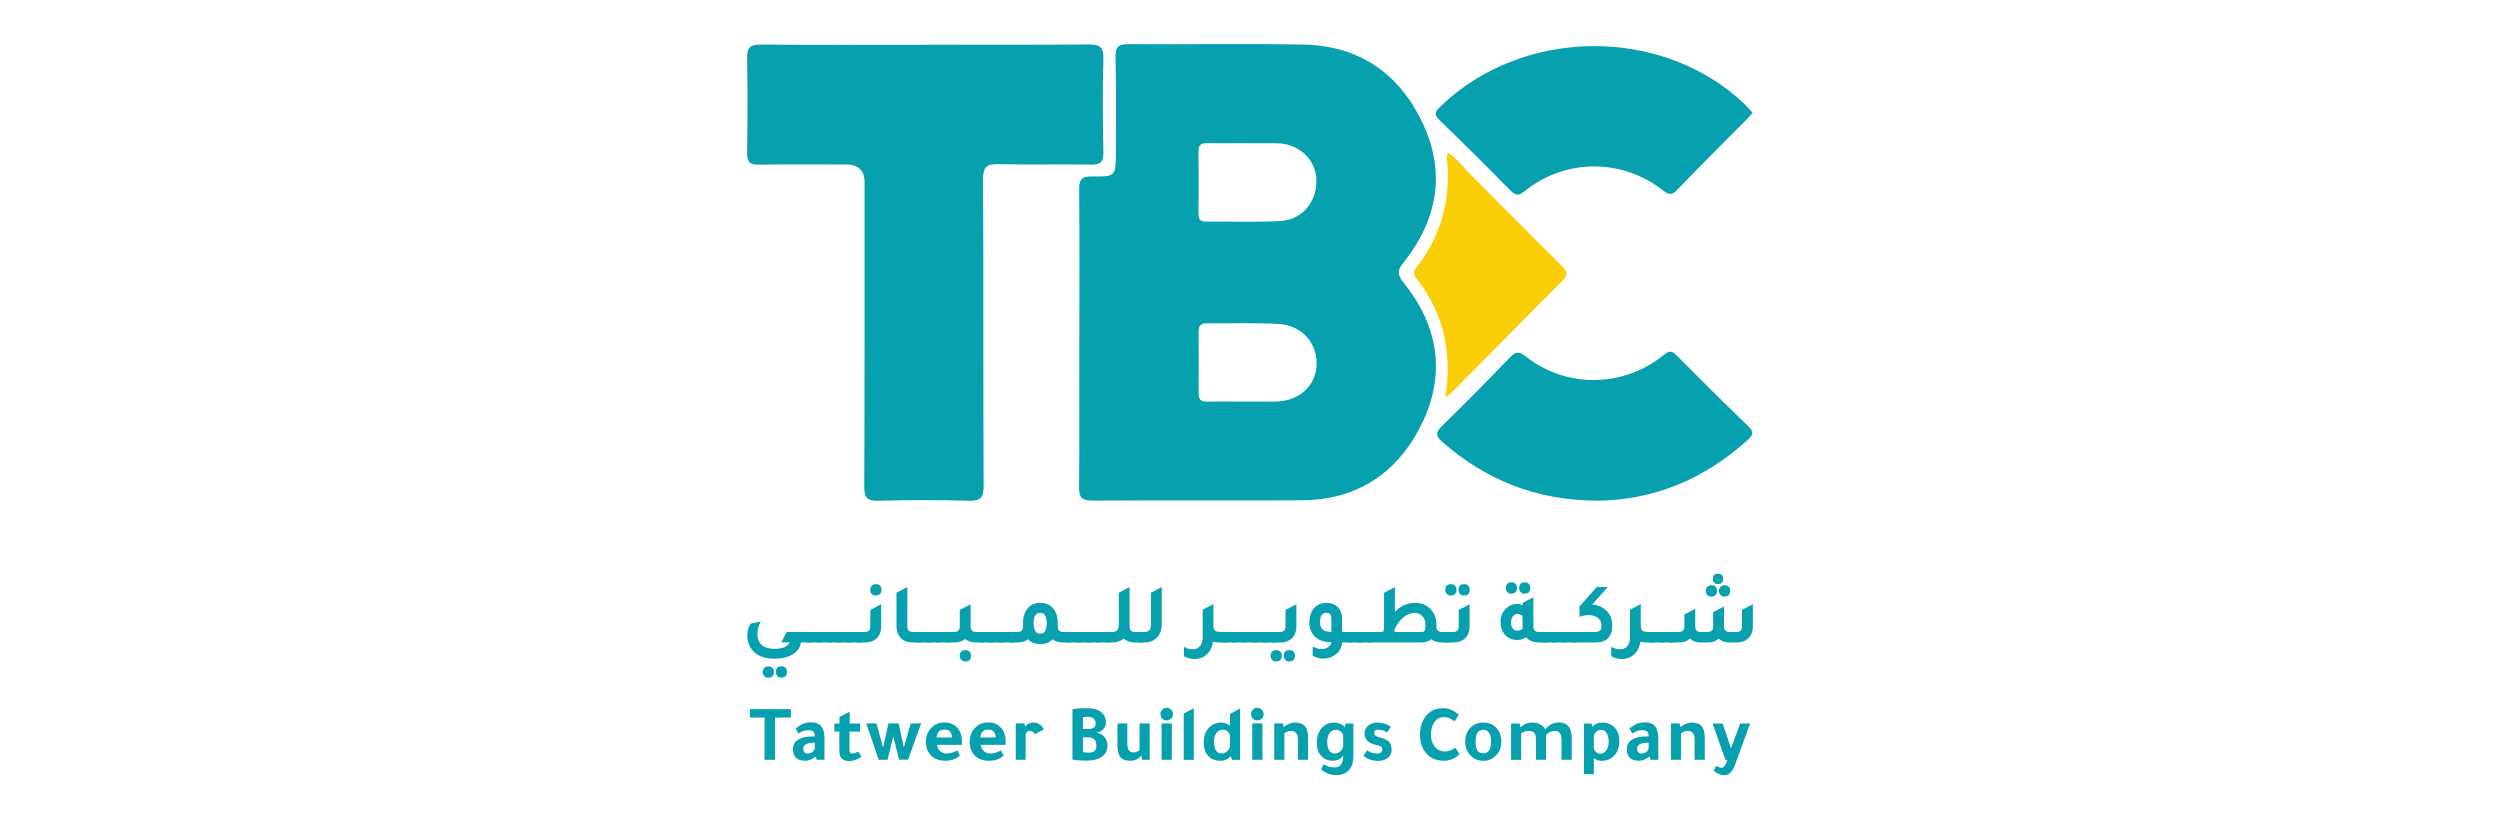 <?xml version="1.0" encoding="UTF-8"?>
<svg id="Layer_1" data-name="Layer 1" xmlns="http://www.w3.org/2000/svg" viewBox="0 0 235 77">
  <defs>
    <style>
      .cls-1 {
        fill: #07a0af;
      }

      .cls-2 {
        fill: #f9ce06;
      }
    </style>
  </defs>
  <g>
    <path class="cls-1" d="m101.46,31.84c0-4.69.03-9.38-.02-14.08,0-.93.28-1.18,1.17-1.17,2.29.02,2.28-.02,2.28-2.31,0-2.98.04-5.96-.03-8.93-.02-1,.32-1.2,1.24-1.2,5.47.04,10.94-.06,16.4.04,5.23.09,9.02,2.7,11.22,7.36,2.2,4.64,1.42,9.07-1.73,13.05-.61.77-.72,1.15-.04,1.99,3.23,4,3.98,8.5,1.74,13.16-2.25,4.67-6.07,7.26-11.38,7.28-6.53.03-13.06-.02-19.58.03-1,0-1.31-.24-1.3-1.27.05-4.65.02-9.3.02-13.95Zm15.55-18.38c-1.18,0-2.36.02-3.54,0-.55-.01-.82.15-.81.75.02,1.95.02,3.91,0,5.86,0,.48.12.76.68.76,2.36-.02,4.73.08,7.08-.06,2.04-.12,3.44-1.94,3.32-3.96-.12-1.89-1.68-3.31-3.68-3.34-1.02-.01-2.03,0-3.05,0Zm-.13,24.29h0c.98,0,1.96,0,2.94,0,2.21-.01,3.8-1.37,3.93-3.34.14-2.11-1.34-3.84-3.6-3.96-2.24-.13-4.49-.03-6.73-.06-.62,0-.75.3-.75.83.01,1.92.02,3.83,0,5.75,0,.58.22.8.79.78,1.14-.02,2.28,0,3.43,0Z"/>
    <path class="cls-1" d="m86.91,4.2c5.14,0,10.28.02,15.41-.02,1.02,0,1.43.19,1.4,1.33-.09,2.93-.06,5.87,0,8.81.02.94-.3,1.17-1.19,1.15-2.89-.05-5.79.03-8.68-.04-1.1-.03-1.44.25-1.44,1.41.05,9.62,0,19.25.05,28.87,0,1.08-.28,1.38-1.36,1.36-2.85-.08-5.71-.07-8.56,0-1.02.02-1.3-.28-1.3-1.3.04-9.54.03-19.08.03-28.63q0-1.68-1.74-1.68c-2.73,0-5.46-.03-8.2.02-.88.02-1.11-.29-1.1-1.12.04-2.98.05-5.95,0-8.93-.02-.96.29-1.24,1.25-1.24,5.14.04,10.28.02,15.41.02Z"/>
    <path class="cls-1" d="m149.98,47.06c-5.65-.05-10.33-1.96-14.39-5.51-.67-.58-.64-.92-.02-1.53,2.16-2.11,4.29-4.25,6.37-6.43.56-.58.87-.56,1.48-.08,3.85,3.01,9.18,2.94,12.98-.15.48-.39.74-.43,1.18.03,2.24,2.26,4.5,4.5,6.79,6.71.54.52.41.81-.08,1.25-4.13,3.75-8.96,5.7-14.32,5.72Z"/>
    <path class="cls-1" d="m164.76,10.59c-.19.22-.35.4-.51.57-2.21,2.23-4.44,4.45-6.62,6.71-.5.52-.79.42-1.3.03-3.85-3.02-9.21-3.01-13,.06-.59.48-.87.43-1.38-.08-2.17-2.21-4.37-4.4-6.6-6.55-.56-.54-.51-.78.03-1.3,7.72-7.48,20.83-7.62,28.6-.26.26.25.49.53.77.83Z"/>
    <path class="cls-2" d="m135.86,37.36c.66-4.21-.14-7.91-2.71-11.17-.25-.32-.35-.59-.06-.97,2.42-3.07,3.32-6.57,2.91-10.43-.01-.11.05-.22.1-.42.86.51,1.39,1.28,2.04,1.93,2.91,2.91,5.79,5.85,8.72,8.75.53.53.52.83,0,1.36-3.52,3.51-7,7.06-10.5,10.59-.1.11-.24.18-.5.36Z"/>
  </g>
  <g>
    <path class="cls-1" d="m75.28,60.39c-.06.5-.34.88-.84,1.16-.45.25-1,.37-1.67.37-.89,0-1.57-.26-2.02-.77-.33-.38-.5-.85-.5-1.41,0-.43.1-.8.3-1.12l.97-.2c-.22.37-.32.75-.32,1.16,0,.45.13.8.4,1.04.27.25.66.37,1.17.37.8,0,1.28-.2,1.45-.61h-.78l.51-.98h1.35v.98h-.02Zm-3.05,3.32c-.16,0-.29-.05-.39-.15-.1-.1-.15-.23-.15-.39s.05-.28.15-.38.23-.15.39-.15.29.05.38.14.14.22.14.38c0,.36-.18.54-.53.54Zm1.24,0c-.16,0-.29-.05-.39-.15s-.15-.23-.15-.4c0-.35.18-.53.53-.53.16,0,.29.05.38.14.09.09.14.22.14.38,0,.36-.18.54-.53.54Z"/>
    <path class="cls-1" d="m74.89,60.39v-.98h1.42v.98h-1.42Z"/>
    <path class="cls-1" d="m75.82,60.39v-.98h1.42v.98h-1.42Z"/>
    <path class="cls-1" d="m76.76,60.39v-.98h1.42v.98h-1.42Z"/>
    <path class="cls-1" d="m77.7,60.39v-.98h1.42v.98h-1.42Z"/>
    <path class="cls-1" d="m78.64,60.39v-.98h1.42v.98h-1.42Z"/>
    <path class="cls-1" d="m79.57,60.39v-.98h1.42v.98h-1.42Z"/>
    <path class="cls-1" d="m80.51,60.39v-.98h.73c.2,0,.35-.04.44-.13.09-.09.13-.24.13-.45v-1.5l1.02-.53v2.08c0,.49-.15.87-.45,1.15-.26.24-.61.36-1.03.36h-.82Zm1.83-4.4c-.16,0-.29-.05-.39-.15s-.15-.23-.15-.4c0-.16.05-.28.15-.38s.23-.15.39-.15.29.05.38.14c.09.09.14.22.14.38,0,.36-.18.54-.53.54Z"/>
    <path class="cls-1" d="m85.76,60.39c-.49,0-.87-.16-1.14-.47-.23-.27-.35-.62-.35-1.04v-3.17l1.02-.53v3.65c0,.21.04.36.13.45.09.09.23.13.44.13h.73v.98h-.82Z"/>
    <path class="cls-1" d="m86.1,60.39v-.98h1.42v.98h-1.42Z"/>
    <path class="cls-1" d="m87.04,60.39v-.98h1.42v.98h-1.42Z"/>
    <path class="cls-1" d="m87.98,60.39v-.98h1.42v.98h-1.42Z"/>
    <path class="cls-1" d="m91.79,59.41h.73v.98h-.82c-.39,0-.72-.11-.98-.32-.26.21-.58.32-.98.32h-.82v-.98h.73c.2,0,.35-.04.44-.13.09-.09.13-.24.13-.45v-1.5l1.02-.53v2.03c0,.21.04.36.13.45.09.09.23.13.44.13Zm-1.03,1.71c.16,0,.29.05.38.14.09.09.14.22.14.38,0,.36-.18.54-.53.54-.16,0-.29-.05-.39-.15-.1-.1-.15-.23-.15-.4,0-.16.05-.28.15-.38.1-.1.23-.15.39-.15Z"/>
    <path class="cls-1" d="m92.03,60.39v-.98h1.42v.98h-1.42Z"/>
    <path class="cls-1" d="m92.97,60.39v-.98h1.42v.98h-1.42Z"/>
    <path class="cls-1" d="m93.91,60.39v-.98h1.42v.98h-1.42Z"/>
    <path class="cls-1" d="m99.99,59.41h.72v.98h-.82c-.39,0-.71-.1-.95-.3-.29.31-.67.46-1.15.46s-.87-.15-1.15-.46c-.26.2-.58.3-.96.3h-.82v-.98h.73c.2,0,.35-.04.44-.13.09-.09.13-.24.13-.45v-.23c0-.63.16-1.12.49-1.47.29-.31.67-.46,1.15-.46.54,0,.96.2,1.26.6.25.34.37.78.37,1.33v.23c0,.21.04.36.13.45.09.09.24.13.44.13Zm-2.21.16c.41,0,.61-.33.61-1s-.2-.96-.61-.96-.62.32-.62.96.21,1,.62,1Z"/>
    <path class="cls-1" d="m100.22,60.39v-.98h1.42v.98h-1.42Z"/>
    <path class="cls-1" d="m101.16,60.39v-.98h1.42v.98h-1.42Z"/>
    <path class="cls-1" d="m102.09,60.39v-.98h1.42v.98h-1.42Z"/>
    <path class="cls-1" d="m103.03,60.39v-.98h1.42v.98h-1.42Z"/>
    <path class="cls-1" d="m106.75,59.41h.73v.98h-.82c-.42,0-.76-.12-1.03-.36-.3.24-.66.36-1.09.36h-.57v-.98h.51c.25,0,.42-.05.53-.16s.16-.29.16-.55v-2.98l1.01-.54v1.63h0s0,2.02,0,2.02c0,.21.04.36.13.45.09.09.23.13.44.13Z"/>
    <path class="cls-1" d="m106.99,60.39v-.98h.51c.25,0,.42-.05.53-.16s.16-.29.16-.55v-2.98l1.01-.54v3.53c0,.52-.16.94-.48,1.25-.29.29-.68.43-1.16.43h-.57Z"/>
    <path class="cls-1" d="m114.62,59.41h.73v.98h-.82c-.18,0-.35-.02-.51-.07-.07.52-.28.93-.62,1.23-.31.27-.69.4-1.12.4-.34,0-.67-.09-.99-.26v-.89c.28.16.55.23.82.23.3,0,.53-.1.69-.29s.25-.46.25-.8v-2.62l.66-.35.35-.19h0s0,0,0,0v2.03c0,.21.04.36.13.45.09.09.23.13.44.13Z"/>
    <path class="cls-1" d="m114.86,60.39v-.98h1.42v.98h-1.42Z"/>
    <path class="cls-1" d="m115.8,60.39v-.98h1.42v.98h-1.42Z"/>
    <path class="cls-1" d="m116.74,60.39v-.98h1.42v.98h-1.42Z"/>
    <path class="cls-1" d="m117.67,60.39v-.98h1.42v.98h-1.42Z"/>
    <path class="cls-1" d="m118.61,60.39v-.98h1.42v.98h-1.42Z"/>
    <path class="cls-1" d="m119.98,62.19c-.16,0-.29-.05-.39-.15-.1-.1-.15-.23-.15-.4,0-.35.18-.53.53-.53.16,0,.29.05.38.14.09.09.14.22.14.38,0,.36-.18.54-.53.54Zm-.44-1.8v-.98h.73c.2,0,.35-.04.44-.13.09-.09.13-.24.13-.45v-1.5l1.02-.53v2.08c0,.49-.15.87-.45,1.15-.26.24-.61.36-1.03.36h-.82Zm1.68,1.8c-.16,0-.29-.05-.39-.15-.1-.1-.15-.23-.15-.4,0-.35.18-.53.53-.53.16,0,.29.05.38.14.09.09.14.22.14.38,0,.36-.18.54-.53.54Z"/>
    <path class="cls-1" d="m127.15,59.41v.98h-.99c-.04.48-.25.87-.65,1.16-.32.24-.7.36-1.13.36-.34,0-.67-.09-.99-.27v-.88c.29.17.58.25.87.25.23,0,.43-.06.6-.19s.27-.27.29-.44c-.04,0-.11-.01-.2-.02-.09-.01-.16-.02-.21-.02-.55-.06-.98-.28-1.28-.65-.25-.32-.38-.7-.38-1.16,0-.59.16-1.06.48-1.41.29-.3.66-.45,1.13-.45s.85.15,1.12.46c.23.26.35.61.35,1.03v1.25h.99Zm-2-1.27c0-.36-.15-.53-.46-.53-.41,0-.61.29-.61.88,0,.52.24.81.71.87.08.02.2.03.36.04v-1.26Z"/>
    <path class="cls-1" d="m126.67,60.39v-.98h1.42v.98h-1.42Z"/>
    <path class="cls-1" d="m127.6,60.39v-.98h1.42v.98h-1.42Z"/>
    <path class="cls-1" d="m135.58,59.41h.73v.98h-.82c-.39,0-.71-.1-.95-.3-.25.2-.56.3-.93.3h-5.06v-.98h1.45l.1-.27v-3.42l1.02-.54v2.33c.55-.56,1.18-.84,1.89-.84.64,0,1.15.22,1.53.66.32.37.48.83.48,1.38v.17c0,.36.19.53.57.53Zm-2.02,0c.18,0,.3-.04.35-.11s.08-.22.08-.44v-.15c0-.32-.09-.59-.28-.79-.19-.2-.42-.31-.72-.31-.37,0-.73.14-1.06.41s-.62.65-.84,1.14v.25h2.46Z"/>
    <path class="cls-1" d="m135.82,60.39v-.98h.73c.2,0,.35-.04.44-.13.09-.09.13-.24.13-.45v-1.5l1.02-.53v2.08c0,.49-.15.87-.45,1.15-.26.24-.61.36-1.03.36h-.82Zm.58-4.4c-.16,0-.29-.05-.39-.15s-.15-.23-.15-.4c0-.35.18-.53.53-.53.16,0,.29.05.38.14.09.09.14.22.14.38,0,.36-.18.54-.53.54Zm1.24,0c-.16,0-.29-.05-.39-.15s-.15-.23-.15-.4c0-.35.18-.53.53-.53.16,0,.29.05.38.14.09.09.14.22.14.38,0,.36-.18.54-.53.54Z"/>
    <path class="cls-1" d="m144.7,59.41h.73v.98h-.82c-.5,0-.89-.17-1.16-.5-.23.18-.51.27-.85.27-.5,0-.89-.19-1.19-.56-.24-.31-.36-.68-.36-1.11,0-.53.17-.97.52-1.3.29-.28.63-.42,1.01-.42.2,0,.38.04.55.11v-.21l1.01-.53v2.69c0,.21.04.36.13.45s.24.13.44.13Zm-2.61-3.59c-.16,0-.29-.05-.39-.15-.1-.1-.15-.23-.15-.4,0-.35.18-.53.53-.53.16,0,.29.05.38.14.09.09.14.22.14.38,0,.36-.18.54-.53.54Zm1.03,2.08c-.14-.12-.3-.18-.48-.18s-.32.07-.43.22-.17.34-.17.57.05.43.16.57.26.21.44.21c.2,0,.36-.07.48-.21,0-.04,0-.11,0-.2v-.98Zm.22-2.08c-.16,0-.29-.05-.39-.15-.1-.1-.15-.23-.15-.4,0-.35.18-.53.53-.53.16,0,.29.05.38.14s.14.22.14.38c0,.36-.18.54-.53.54Z"/>
    <path class="cls-1" d="m144.95,60.39v-.98h1.42v.98h-1.42Z"/>
    <path class="cls-1" d="m145.88,60.39v-.98h1.42v.98h-1.42Z"/>
    <path class="cls-1" d="m146.82,60.39v-.98h1.42v.98h-1.42Z"/>
    <path class="cls-1" d="m149.66,56.82c.4.03.76.15,1.07.36.55.37.82.91.82,1.61v.11c0,.48-.15.86-.45,1.14-.26.23-.61.35-1.03.35h-2.31v-.98h2.21c.38,0,.57-.19.57-.56v-.05c0-.29-.11-.53-.33-.71-.22-.18-.52-.27-.88-.27-.27,0-.55.05-.86.16v-.98l1.64-1.83h1.03l-1.47,1.65Z"/>
    <path class="cls-1" d="m154.79,59.41h.73v.98h-.82c-.18,0-.35-.02-.51-.07-.07.52-.28.93-.62,1.23-.31.27-.69.4-1.12.4-.34,0-.67-.09-.99-.26v-.89c.28.16.55.23.82.23.3,0,.53-.1.69-.29s.25-.46.25-.8v-2.62l.66-.35.35-.19h0s0,0,0,0v2.03c0,.21.04.36.13.45.09.09.23.13.44.13Z"/>
    <path class="cls-1" d="m155.03,60.39v-.98h1.42v.98h-1.42Z"/>
    <path class="cls-1" d="m155.97,60.39v-.98h1.42v.98h-1.42Z"/>
    <path class="cls-1" d="m156.9,60.39v-.98h.86c.2,0,.35-.04.44-.13s.13-.24.13-.45v-1.07l1.02-.53v1.6c0,.21.04.36.13.45.09.09.23.13.44.13h.55c.2,0,.35-.04.44-.13.09-.09.13-.24.13-.45v-1.28l1.02-.54v1.82c0,.21.04.36.13.45s.24.13.44.13h.55c.2,0,.35-.04.44-.13.09-.09.13-.24.13-.45v-1.5l1.02-.53v2.08c0,.48-.15.86-.44,1.13-.25.24-.59.37-1,.38h-.8c-.4,0-.72-.12-.98-.36-.23.23-.54.35-.92.36h-.8c-.4,0-.72-.12-.98-.36-.25.24-.58.36-.98.36h-.96Zm3.98-4.3c-.16,0-.29-.05-.39-.15-.1-.1-.15-.23-.15-.4,0-.16.05-.28.15-.38.1-.1.23-.15.39-.15s.29.05.38.14c.09.09.14.22.14.38,0,.36-.18.54-.53.54Zm.61-1.19c-.32,0-.48-.16-.48-.49s.16-.48.48-.48.48.16.48.48-.16.49-.48.49Zm.63,1.19c-.16,0-.29-.05-.39-.15-.1-.1-.15-.23-.15-.4,0-.16.05-.28.15-.38.1-.1.23-.15.39-.15s.29.05.38.14.14.22.14.38c0,.36-.18.54-.53.54Z"/>
  </g>
  <g>
    <path class="cls-1" d="m71.87,67.45h-1.38v-.79h3.85v.79h-1.48v3.97h-.99v-3.97Z"/>
    <path class="cls-1" d="m77.53,71.42h-.76l-.08-.32c-.33.28-.67.41-1.01.41-.76,0-1.14-.37-1.14-1.11,0-.37.16-.65.47-.86.32-.21.8-.32,1.42-.32h.16c0-.23-.05-.38-.14-.46s-.25-.12-.49-.12c-.33,0-.63.11-.91.32-.09-.17-.18-.33-.26-.49.29-.22.54-.37.75-.45s.47-.12.76-.12c.8,0,1.2.5,1.2,1.51v2Zm-.96-1.61h-.11c-.29,0-.52.05-.69.15s-.26.23-.26.4c0,.31.14.47.41.47.17,0,.31-.05.44-.14.13-.1.2-.22.23-.36v-.51Z"/>
    <path class="cls-1" d="m80.83,68.77h-.98v1.69c0,.25.08.38.25.38.15,0,.34-.06.56-.2l.32.48c-.36.28-.75.42-1.18.42-.6,0-.9-.33-.9-.99v-1.78h-.47v-.76h.48v-.61c.25-.14.57-.3.96-.5v1.11h.97v.76Z"/>
    <path class="cls-1" d="m83.44,71.42h-.84l-1.17-3.42h.96l.62,2.27.5-2.27h.96c.08.36.2.94.38,1.74l.11.53.65-2.27h.98l-.17.47-.09.23c-.43,1.21-.76,2.12-.97,2.71h-.84c-.06-.23-.14-.53-.23-.9-.14-.57-.25-1-.32-1.27-.06.23-.14.56-.25,1-.13.54-.23.93-.29,1.17Z"/>
    <path class="cls-1" d="m90.44,70.02h-2.35c.02.23.11.42.28.58.17.15.37.23.6.23.33,0,.67-.1,1.02-.3l.24.5c-.36.32-.81.48-1.36.48-.58,0-1.04-.17-1.36-.5-.31-.31-.47-.74-.47-1.29s.18-.98.53-1.33c.32-.32.72-.48,1.2-.48.54,0,.96.18,1.26.55.26.31.39.71.39,1.21v.35Zm-2.4-.7h1.45c-.03-.49-.26-.74-.71-.74s-.68.25-.74.74Z"/>
    <path class="cls-1" d="m94.55,70.02h-2.35c.02.23.11.42.28.58.17.15.37.23.6.23.33,0,.67-.1,1.02-.3l.24.5c-.36.32-.81.48-1.36.48-.58,0-1.04-.17-1.36-.5-.31-.31-.47-.74-.47-1.29s.18-.98.53-1.33c.32-.32.72-.48,1.2-.48.54,0,.96.18,1.26.55.26.31.39.71.39,1.21v.35Zm-2.4-.7h1.45c-.03-.49-.26-.74-.71-.74s-.68.25-.74.74Z"/>
    <path class="cls-1" d="m96.29,68.01l.09.3c.05-.11.15-.2.29-.27.14-.08.29-.12.44-.12.45,0,.79.21,1.01.64l-.8.44c-.17-.19-.34-.29-.53-.29-.17,0-.3.09-.38.26v2.45h-.93v-3.42h.81Z"/>
    <path class="cls-1" d="m100.81,71.42v-4.75c.38-.07.84-.1,1.39-.1.63,0,1.09.15,1.4.44.24.24.36.55.36.93,0,.24-.1.45-.29.64-.2.19-.41.29-.65.29h0c.33.04.59.17.79.39.19.22.29.5.29.84,0,.47-.2.83-.59,1.08-.35.22-.81.32-1.39.32-.5,0-.93-.03-1.29-.1Zm.99-4v1.1h.56c.42,0,.63-.18.63-.53,0-.4-.26-.6-.77-.61h-.02c-.13,0-.26.02-.4.05Zm0,1.89v1.38c.13.04.3.06.53.06.49,0,.73-.21.73-.64,0-.53-.25-.8-.75-.8h-.51Z"/>
    <path class="cls-1" d="m107.27,71.03c-.25.32-.59.48-1.03.48s-.74-.11-.92-.34c-.18-.22-.28-.6-.28-1.12v-2.05h.93v1.8c0,.34.04.58.14.72.09.14.25.21.47.21.1,0,.2-.03.32-.08s.19-.1.22-.16v-2.49h.95v3.42h-.71l-.08-.39h0Z"/>
    <path class="cls-1" d="m109.08,67.13c0-.16.06-.3.17-.42.11-.12.25-.18.4-.18.17,0,.31.06.43.17s.18.26.18.42c0,.18-.06.32-.17.43-.11.11-.26.17-.43.17s-.3-.06-.41-.17c-.11-.11-.16-.25-.16-.43Zm1.07.87v3.42h-.96v-3.42h.96Z"/>
    <path class="cls-1" d="m112.22,66.57v4.86h-.95v-4.36l.95-.5Z"/>
    <path class="cls-1" d="m115.82,71.42l-.14-.36c-.08.13-.21.24-.39.32-.18.09-.37.13-.56.13-.54,0-.95-.18-1.23-.53-.24-.3-.35-.68-.35-1.14,0-.66.19-1.16.57-1.52.29-.27.63-.4,1.03-.4.35,0,.64.1.87.29v-1.09l.95-.53v4.84h-.76Zm-.19-1.3v-.96c-.04-.17-.11-.3-.24-.41-.12-.11-.27-.16-.43-.16-.26,0-.46.1-.61.3s-.23.47-.23.81c0,.75.24,1.12.73,1.12.18,0,.35-.07.5-.21.16-.14.25-.31.27-.49Z"/>
    <path class="cls-1" d="m117.6,67.13c0-.16.06-.3.17-.42.11-.12.25-.18.4-.18.17,0,.31.06.43.17s.18.26.18.42c0,.18-.06.32-.17.43-.11.11-.26.17-.43.17-.17,0-.3-.06-.41-.17-.11-.11-.16-.25-.16-.43Zm1.07.87v3.42h-.96v-3.42h.96Z"/>
    <path class="cls-1" d="m120.71,68.34c.1-.12.25-.21.45-.3.2-.08.39-.12.57-.12.43,0,.74.12.94.35s.29.62.29,1.14v2.01h-.96v-1.97c0-.49-.22-.74-.66-.74-.11,0-.23.02-.35.07-.13.05-.21.1-.26.16v2.48h-.95v-3.42h.81c.03.13.05.24.08.33h.04Z"/>
    <path class="cls-1" d="m126.26,71.01c-.23.34-.54.5-.96.5-.5,0-.89-.18-1.17-.53-.24-.3-.35-.68-.35-1.14,0-.66.19-1.16.57-1.52.29-.27.63-.4,1.03-.4.32,0,.58.08.81.23.15.1.22.18.22.23l.08-.37h.73v3.06c0,.58-.14,1.02-.43,1.33-.28.31-.68.46-1.2.46s-1.01-.18-1.41-.54l.24-.48c.31.2.65.3,1.03.3.54,0,.81-.38.81-1.13Zm0-1.84c-.02-.16-.1-.29-.23-.4-.13-.11-.28-.17-.44-.17-.25,0-.45.1-.6.3-.15.2-.23.47-.23.81,0,.75.25,1.12.74,1.12.21,0,.38-.08.53-.24.15-.16.23-.34.23-.56v-.87Z"/>
    <path class="cls-1" d="m130.37,68.83c-.25-.16-.53-.24-.84-.24-.24,0-.36.1-.36.31,0,.19.16.33.49.41.41.1.68.21.83.34.21.18.32.45.32.81,0,.32-.11.58-.34.77-.23.19-.54.29-.92.29-.55,0-1.01-.16-1.39-.47l.35-.53c.26.21.57.31.94.31.15,0,.26-.03.35-.1.09-.07.14-.16.14-.28,0-.21-.18-.35-.53-.41-.76-.15-1.14-.52-1.14-1.11,0-.29.12-.52.35-.72.23-.19.53-.29.88-.29.48,0,.89.14,1.24.41l-.35.5Z"/>
    <path class="cls-1" d="m137.19,70.89c-.42.42-.91.62-1.47.62-.81,0-1.41-.3-1.81-.9-.29-.43-.43-.94-.43-1.52,0-.76.2-1.37.59-1.83.39-.46.92-.69,1.61-.69.48,0,.96.2,1.45.61l-.38.62c-.36-.26-.69-.39-.99-.39-.41,0-.73.17-.96.52-.2.3-.29.68-.29,1.16,0,.42.11.78.35,1.08.25.32.57.47.99.47.27,0,.59-.12.96-.35l.38.59Z"/>
    <path class="cls-1" d="m139.43,67.92c.56,0,1,.2,1.31.59.26.33.39.74.39,1.21,0,.56-.19,1.01-.58,1.36-.32.29-.69.44-1.12.44-.5,0-.91-.19-1.25-.56-.3-.34-.45-.75-.45-1.23,0-.55.17-1,.5-1.34.31-.31.71-.47,1.2-.47Zm0,2.89c.49,0,.73-.36.73-1.08s-.24-1.13-.73-1.13-.73.38-.73,1.13.24,1.08.73,1.08Z"/>
    <path class="cls-1" d="m142.98,68.34c.28-.28.63-.42,1.05-.42.29,0,.55.06.77.18.22.12.38.29.46.49.11-.2.28-.36.52-.49s.49-.19.76-.19c.8,0,1.2.49,1.2,1.46v2.05h-.96v-1.79c0-.34-.05-.57-.15-.71-.1-.14-.26-.21-.49-.21-.33,0-.6.13-.81.39v2.32h-.95v-1.9c0-.3-.05-.51-.16-.63-.11-.12-.29-.18-.54-.18-.15,0-.29.02-.43.07-.13.05-.22.1-.26.17v2.48h-.95v-3.42h.81l.07.33h.04Z"/>
    <path class="cls-1" d="m149.6,68.01l.09.32c.21-.28.51-.41.89-.41.54,0,.96.18,1.26.54.26.31.38.71.38,1.19,0,.63-.19,1.12-.57,1.46-.3.27-.67.41-1.11.41-.13,0-.27-.03-.41-.08-.15-.06-.25-.12-.31-.19v1.52h-.93v-4.76h.72Zm.22,1.33v.87c0,.18.06.33.18.45.12.13.27.19.43.19.23,0,.41-.11.56-.32s.23-.48.23-.81c0-.34-.07-.61-.2-.82-.13-.2-.31-.3-.54-.3-.18,0-.33.07-.47.22-.14.15-.2.32-.2.52Z"/>
    <path class="cls-1" d="m155.91,71.42h-.76l-.08-.32c-.33.28-.67.41-1.01.41-.76,0-1.14-.37-1.14-1.11,0-.37.16-.65.47-.86.32-.21.79-.32,1.42-.32h.16c0-.23-.05-.38-.14-.46-.09-.08-.25-.12-.49-.12-.33,0-.63.11-.91.32-.09-.17-.18-.33-.26-.49.29-.22.54-.37.75-.45s.47-.12.76-.12c.8,0,1.2.5,1.2,1.51v2Zm-.96-1.61h-.11c-.29,0-.52.05-.69.15s-.26.23-.26.4c0,.31.14.47.41.47.17,0,.31-.05.44-.14s.2-.22.23-.36v-.51Z"/>
    <path class="cls-1" d="m158,68.34c.1-.12.25-.21.45-.3.2-.08.39-.12.57-.12.43,0,.74.12.94.35s.29.62.29,1.14v2.01h-.96v-1.97c0-.49-.22-.74-.66-.74-.11,0-.23.02-.35.07-.13.05-.21.1-.26.16v2.48h-.95v-3.42h.81c.03.13.05.24.08.33h.04Z"/>
    <path class="cls-1" d="m164.51,68.01c-.2.56-.48,1.32-.83,2.27-.26.71-.46,1.26-.6,1.65-.24.63-.57.94-.99.94-.33,0-.67-.14-1.02-.43.1-.17.19-.32.26-.45.19.12.35.18.49.18.21,0,.39-.25.55-.74h-.18l-1.2-3.42h.94c.05.17.14.42.26.77l.05.12c.22.65.37,1.13.47,1.44l.87-2.33h.95Z"/>
  </g>
</svg>